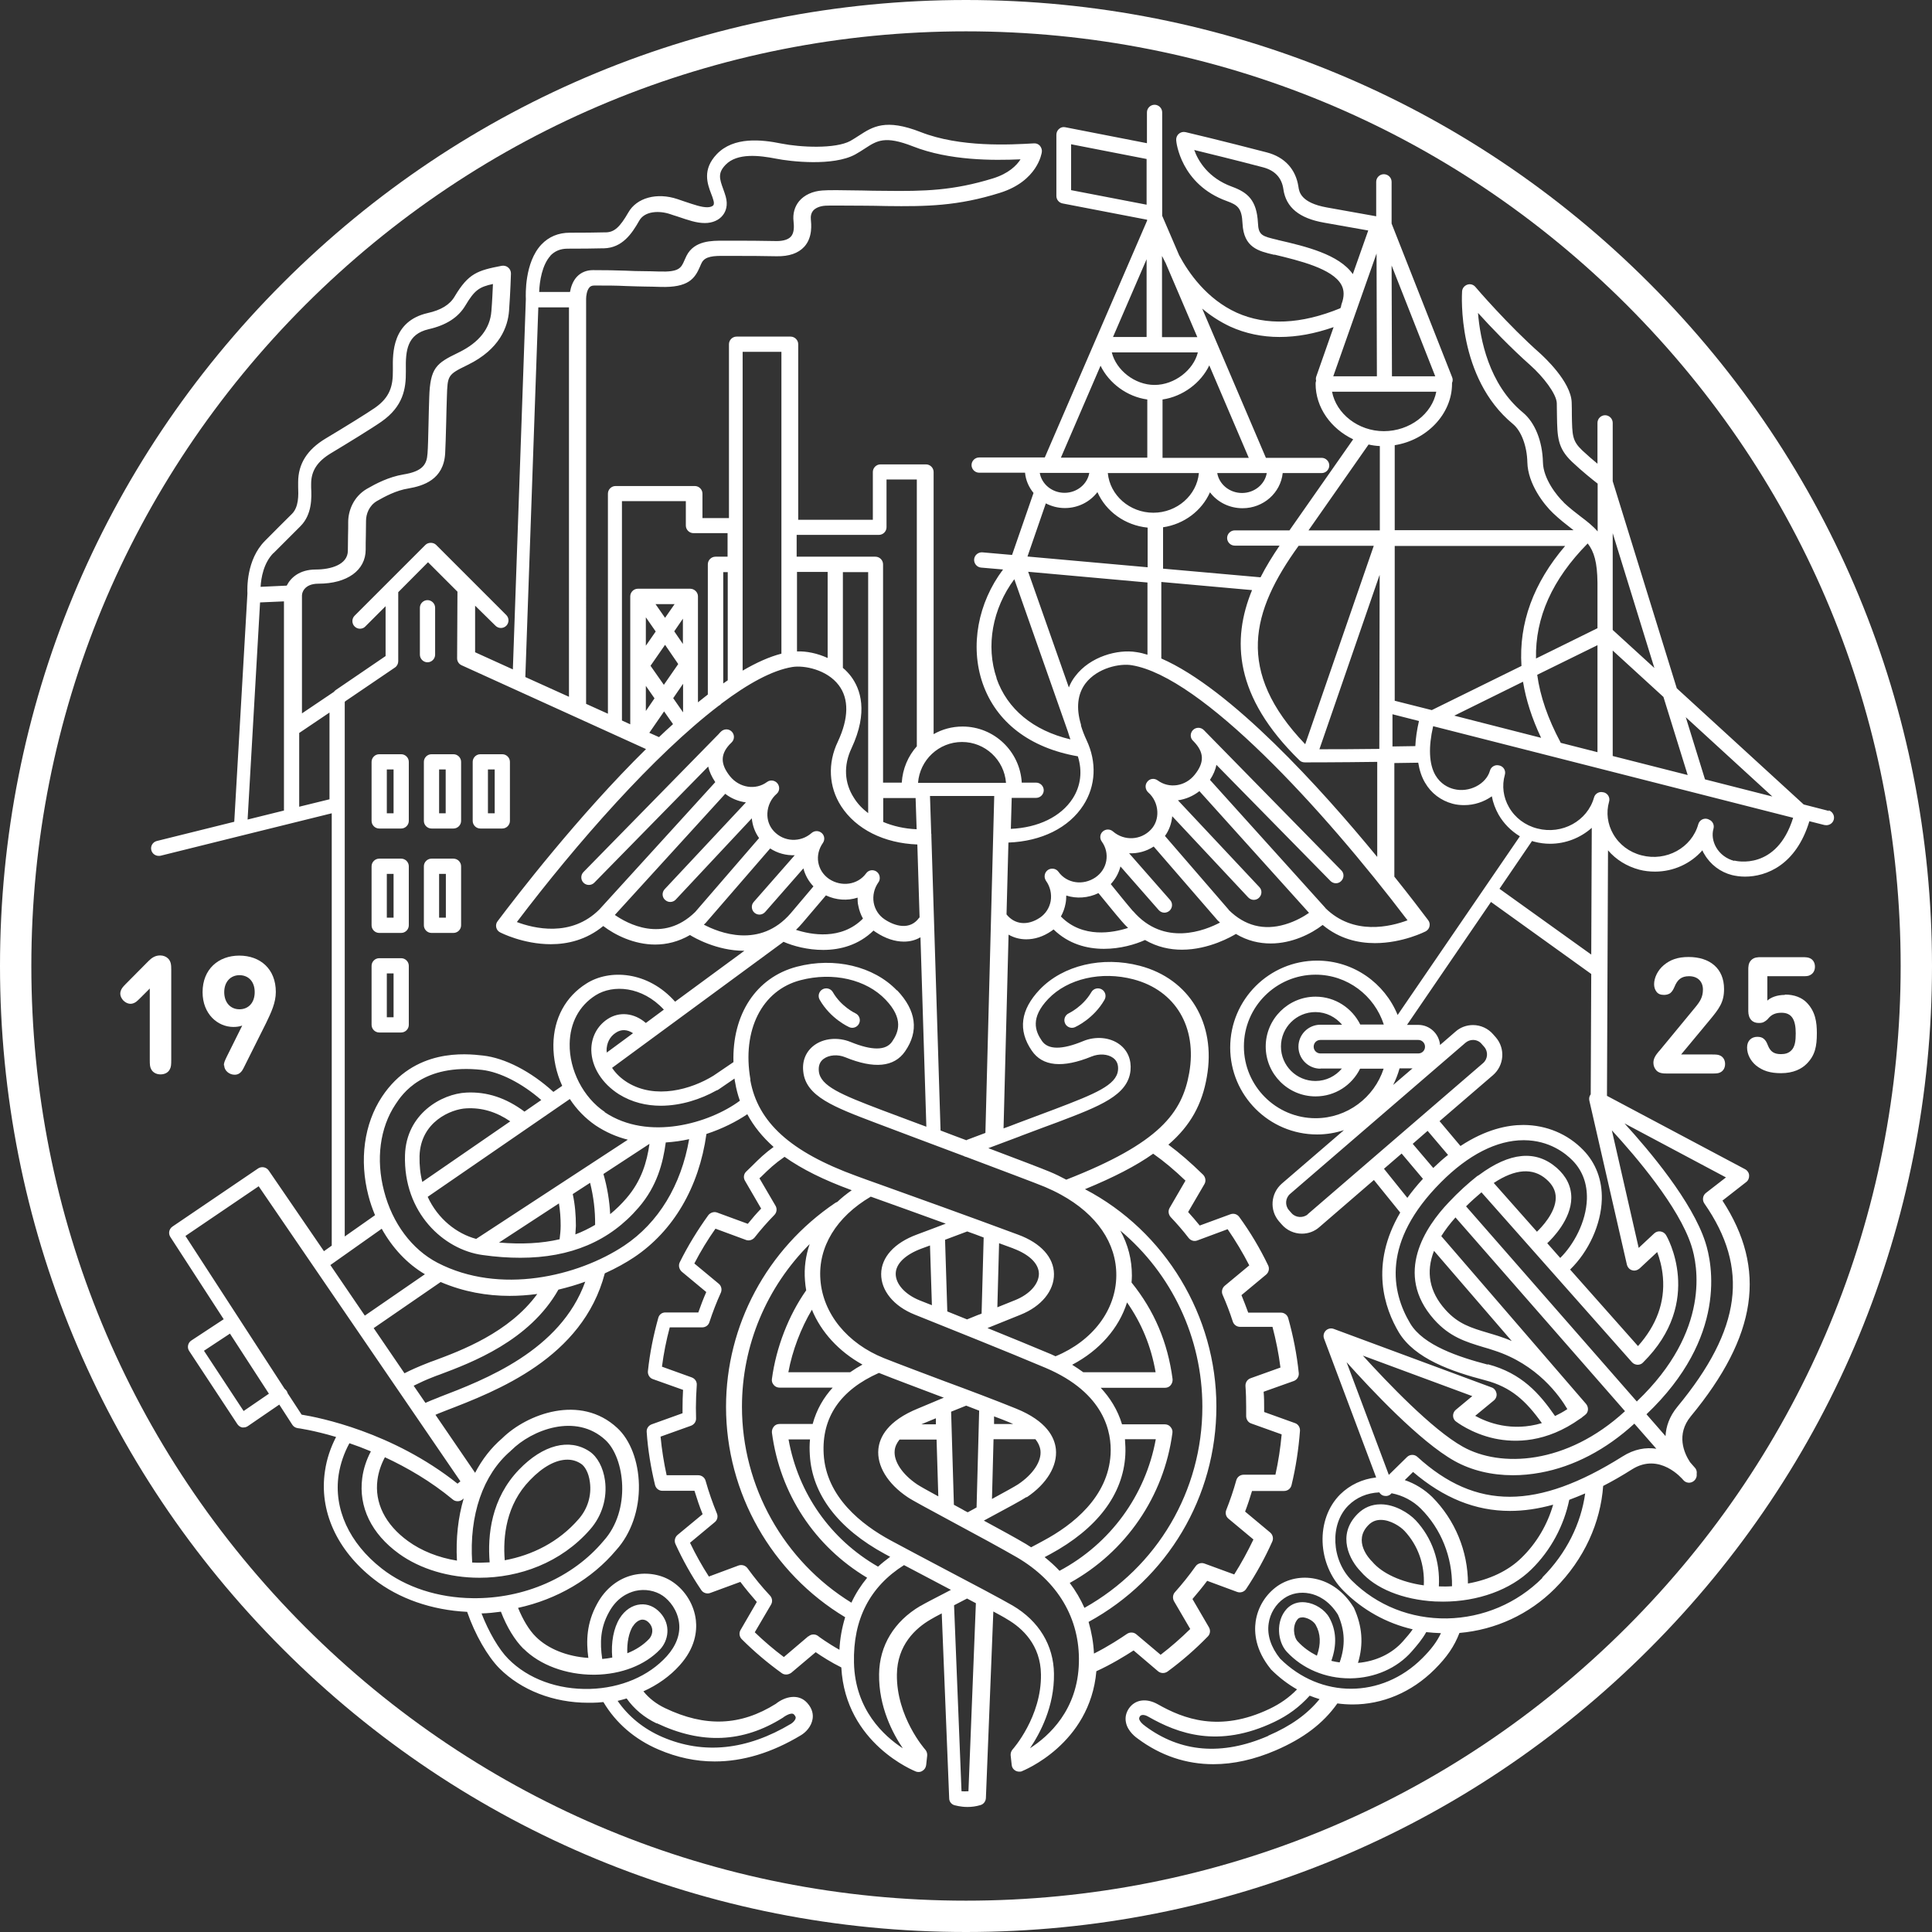 <?xml version="1.0" encoding="UTF-8"?><svg id="Layer_2" xmlns="http://www.w3.org/2000/svg" viewBox="0 0 111.58 111.58"><rect x="0" y="0" width="111.58" height="111.58" fill="#333333" stroke="none"/><defs><style>.cls-1{fill:#fff;}</style></defs><g id="Layer_1-2"><path class="cls-1" d="M93.96,93.96c-10.2,10.2-23.75,15.81-38.17,15.81s-27.97-5.61-38.17-15.81C7.43,83.76,1.81,70.21,1.81,55.79S7.43,27.82,17.62,17.62C27.82,7.43,41.37,1.81,55.79,1.81s27.97,5.61,38.17,15.81c10.19,10.2,15.81,23.75,15.81,38.17s-5.61,27.97-15.81,38.17m1.28-77.62C84.7,5.8,70.69,0,55.79,0S26.88,5.8,16.34,16.34C5.8,26.88,0,40.89,0,55.79s5.8,28.91,16.34,39.45c10.54,10.54,24.55,16.34,39.45,16.34s28.91-5.8,39.45-16.34c10.54-10.54,16.34-24.55,16.34-39.45s-5.8-28.91-16.34-39.45"/><path class="cls-1" d="M22.34,44.44h.39v2.53h-.39v-2.53Zm-.44,3.41h1.27c.24,0,.44-.2,.44-.44v-3.41c0-.24-.2-.44-.44-.44h-1.27c-.24,0-.44,.2-.44,.44v3.41c0,.24,.2,.44,.44,.44"/><path class="cls-1" d="M25.36,44.44h.38v2.53h-.38v-2.53Zm-.88-.44v3.41c0,.24,.2,.44,.44,.44h1.27c.24,0,.44-.2,.44-.44v-3.41c0-.24-.2-.44-.44-.44h-1.27c-.24,0-.44,.2-.44,.44"/><path class="cls-1" d="M22.34,50.47h.39v2.53h-.39v-2.53Zm-.44,3.41h1.27c.24,0,.44-.2,.44-.44v-3.41c0-.24-.2-.44-.44-.44h-1.27c-.24,0-.44,.2-.44,.44v3.41c0,.24,.2,.44,.44,.44"/><path class="cls-1" d="M22.34,56.22h.39v2.53h-.39v-2.53Zm-.44,3.41h1.27c.24,0,.44-.2,.44-.44v-3.41c0-.24-.2-.44-.44-.44h-1.27c-.24,0-.44,.2-.44,.44v3.41c0,.24,.2,.44,.44,.44"/><path class="cls-1" d="M25.75,53h-.39v-2.53h.39v2.53Zm.44-3.41h-1.27c-.24,0-.44,.2-.44,.44v3.41c0,.24,.2,.44,.44,.44h1.27c.24,0,.44-.2,.44-.44v-3.41c0-.24-.2-.44-.44-.44"/><path class="cls-1" d="M28.18,44.44h.39v2.53h-.39v-2.53Zm-.44,3.41h1.27c.24,0,.44-.2,.44-.44v-3.41c0-.24-.2-.44-.44-.44h-1.27c-.24,0-.44,.2-.44,.44v3.41c0,.24,.2,.44,.44,.44"/><path class="cls-1" d="M24.69,38.25c.24,0,.44-.2,.44-.44v-2.71c0-.24-.2-.44-.44-.44s-.44,.2-.44,.44v2.71c0,.24,.2,.44,.44,.44"/><path class="cls-1" d="M100.16,49.72c-.44-.11-.83-.4-1.05-.79-.19-.34-.25-.72-.15-1.07,.06-.22-.05-.44-.25-.52-.03-.02-.06-.03-.09-.04-.23-.07-.48,.07-.54,.31-.38,1.35-1.84,2.16-3.27,1.79-.71-.18-1.29-.62-1.64-1.23-.33-.57-.42-1.24-.24-1.87,.07-.23-.07-.48-.31-.54h-.02c-.23-.07-.48,.07-.54,.3-.38,1.35-1.84,2.16-3.27,1.79-.71-.18-1.29-.62-1.64-1.23-.33-.57-.42-1.24-.24-1.87,.07-.24-.07-.48-.31-.54h-.01c-.23-.07-.48,.07-.54,.3-.22,.78-1.21,1.29-2.09,1.06-.32-.08-.76-.29-1.06-.8-.37-.64-.41-1.62-.13-2.83l20.79,5.29c-.95,3.06-3.3,2.5-3.4,2.47m-1.64,19.2c-.18,.14-.22,.41-.09,.6,2.61,3.75,2.15,7.26-1.55,11.74-.47,.57-.66,1.15-.69,1.7l-1.1-1.26c4.69-4.46,3.8-8.71,3.4-9.94-.76-2.35-3.22-5.27-4.67-6.86l5.86,3.12-1.16,.9Zm-4.82,15.22c-4.92,3.09-8.46,3.1-11.84,.02-.17-.16-.44-.15-.6,.01l-1.05,1.03-2.44-6.51c1.38,1.54,4.23,4.59,6.24,5.71,.97,.54,2.13,.82,3.37,.82,.52,0,1.05-.05,1.59-.15,1.92-.35,3.79-1.33,5.42-2.83l1.27,1.45c-.6-.09-1.27,.01-1.96,.45m-11.47,7.44c-1.3-.18-2.41-.69-2.98-1.37,0-.01-.02-.02-.03-.03-.12-.12-1.11-1.16-.18-2.09,.19-.19,.42-.29,.7-.29h.02c.54,0,1.12,.38,1.36,.64,.78,.84,1.17,1.94,1.11,3.14m6.85-.43c-1.47,1.47-3.43,2.3-5.51,2.34-2.09,.03-4.04-.74-5.5-2.19-1.18-1.18-1.28-3.25-.2-4.33,.47-.47,1.09-.73,1.79-.76,.06,.1,.16,.18,.28,.2,.15,.03,.3-.01,.4-.12l.03-.03c.63,.12,1.23,.43,1.69,.89,1.17,1.17,1.82,2.79,1.8,4.48-.25,.02-.5,.02-.76,.01,.08-1.45-.39-2.8-1.34-3.82-.41-.43-1.2-.91-1.99-.92h-.04c-.51,0-.96,.19-1.32,.55-1.24,1.24-.44,2.7,.17,3.32,.84,.99,2.44,1.64,4.29,1.74,.16,0,.32,.01,.47,.01,2.01,0,3.9-.68,5.1-1.86,1.14-1.11,1.89-2.56,2.19-4.02,.3-.11,.61-.24,.92-.37-.24,1.73-1.07,3.45-2.48,4.86m-13.02,4.51c-.41-.21-.79-.48-1.1-.82-.24-.25-.33-.93,0-1.29,.02-.03,.09-.1,.26-.1,.02,0,.05,0,.07,0,.31,.04,.61,.25,.71,.44,.28,.5,.31,1.08,.07,1.76m6.08,.16c-2.34,2.34-5.87,2.35-8.21,.02-.53-.66-.76-1.36-.66-2.03,.08-.58,.41-1.12,.89-1.45,.41-.29,.95-.39,1.48-.28,.45,.09,1.1,.38,1.63,1.22,.41,.92,.44,1.79,.1,2.76-.16-.02-.32-.05-.48-.09,.33-.93,.29-1.76-.12-2.5-.26-.46-.82-.82-1.38-.88-.43-.05-.81,.09-1.08,.38-.65,.71-.53,1.9,.01,2.48,.91,.98,2.23,1.53,3.62,1.53,.02,0,.05,0,.07,0,1.38-.02,2.67-.58,3.52-1.55,.34-.39,.61-.71,.84-1.12,.28,.03,.56,.05,.85,.06-.24,.51-.57,.94-1.08,1.45m-8.91,4.49c-2.66,1.15-5.05,.95-7.1-.58,0,0-.01-.01-.02-.02-.1-.06-.29-.24-.32-.39,0-.03,0-.07,.04-.14,.12-.18,.42-.03,.5,.02,1.67,.95,4.01,1.85,7.26,.3,.82-.39,1.47-.88,2.05-1.52,.19,.08,.38,.14,.57,.2-.71,.87-1.66,1.55-2.96,2.11m11.53-8.78c0-1.88-.75-3.68-2.06-5-.45-.44-1-.78-1.59-.98l.48-.47c1.76,1.5,3.59,2.25,5.6,2.25,.8,0,1.62-.12,2.49-.36-.32,1.12-.94,2.21-1.83,3.07-.76,.75-1.85,1.26-3.08,1.48m-.71-9.36s.89,.7,2.24,.99c1.19,.25,2.98,.25,4.93-1.14h0c.06-.03,.11-.07,.16-.12,.04-.03,.09-.06,.13-.1,.1-.07,.16-.18,.17-.3,.01-.12-.03-.24-.1-.33l-8.37-9.7c.22-.35,.49-.71,.82-1.08l9.79,11.19c-3.38,3.11-7.2,3.27-9.37,2.05-1.77-.99-4.35-3.7-5.77-5.26l6.32,2.34-.95,.79c-.1,.08-.16,.21-.16,.34,0,.13,.06,.26,.17,.34m-1.27-9.86l4.49,5.21c-.24-.11-.5-.2-.77-.29-.21-.07-.4-.12-.59-.18-1.01-.3-1.74-.52-2.48-1.35-.92-1.03-1.13-2.17-.65-3.39m3.1,6.57c-1.68-.44-3.71-1.11-4.47-2.37-1.09-1.82-1.67-4.71,1.77-8.16,1.58-1.59,3.23-2.43,4.77-2.43h.03c1.46,.01,2.39,.75,2.81,1.18,.57,.59,.84,1.33,.82,2.21-.04,1.35-.78,2.66-1.54,3.41l-.75-.85c.31-.29,1.38-1.38,1.39-2.62,0-.66-.28-1.24-.85-1.74-1.2-1.04-2.7-.9-4.48,.42-.03,.02-.05,.03-.08,.05h-.01c-.53,.42-1.09,.92-1.67,1.54-1.32,1.39-3.18,4.11-.84,6.75,.9,1.01,1.82,1.29,2.88,1.61,.18,.05,.38,.11,.58,.18,2.51,.8,3.8,2.64,4.24,3.39-.24,.16-.48,.29-.71,.4-.9-1.3-1.92-2.47-3.88-2.99m-6-11.29l1.02-.88,1.23,1.46c-.34,.37-.64,.74-.9,1.1l-1.35-1.68Zm-4.4,2.63c-.27,.23-.71,.2-.94-.07l-.15-.17c-.24-.28-.21-.7,.07-.94l10.13-8.73c.12-.1,.27-.16,.43-.16,.19,0,.38,.08,.5,.23l.15,.17c.24,.28,.21,.7-.07,.94l-10.13,8.73Zm5.3-8.43h.75l-1.12,.96c.15-.3,.28-.63,.37-.96m-8.99-1.27c0-2.28,1.86-4.14,4.14-4.14,1.84,0,3.4,1.21,3.94,2.88h-1.36c-.47-.95-1.45-1.61-2.58-1.61-1.58,0-2.88,1.29-2.88,2.88s1.29,2.88,2.88,2.88c1.13,0,2.1-.65,2.57-1.6h1.36c-.54,1.66-2.1,2.86-3.93,2.86-2.28,0-4.14-1.86-4.14-4.14m4.42,1.27h1.24c-.37,.44-.91,.72-1.53,.72-1.1,0-1.99-.89-1.99-1.99s.89-1.99,1.99-1.99c.62,0,1.17,.29,1.54,.73h-1.25c-.7,0-1.27,.57-1.27,1.27s.57,1.27,1.27,1.27m0-.88c-.21,0-.39-.17-.39-.39s.17-.39,.39-.39h5.65c.21,0,.39,.17,.39,.39s-.17,.39-.39,.39h-5.65Zm8.1,5.36l-1.22-1.45,3.09-2.66c.64-.56,.72-1.53,.16-2.18l-.15-.17c-.29-.34-.72-.54-1.17-.54-.37,0-.73,.13-1.01,.38l-.89,.77c-.06-.65-.6-1.16-1.26-1.16h-.65l4.85-7.1,5.79,4.16-.03,6.95c-.08,.1-.11,.24-.08,.36l2.17,9.48c.04,.15,.15,.28,.3,.32,.15,.05,.31,0,.43-.1l1.02-.95c.13,.35,.28,.85,.33,1.46,.12,1.44-.37,2.77-1.44,3.97l-3.92-4.42c1.08-1.05,1.79-2.61,1.83-4.05,.03-1.11-.34-2.1-1.07-2.85-.9-.93-2.12-1.44-3.44-1.45h-.03c-.9,0-2.16,.25-3.63,1.22m-1.56,1.27l-1.19-1.4,.86-.75,1.18,1.39c-.28,.22-.56,.47-.85,.75m5.98,3.68l-2.49-2.81c1.24-.82,2.26-.89,3.03-.22,.37,.32,.55,.67,.55,1.07,0,.87-.84,1.73-1.09,1.97m5.78,9.81l-9.87-11.28c.31-.31,.61-.57,.89-.81l8.69,9.81c.08,.09,.19,.14,.32,.15,.12,0,.24-.04,.32-.13,3.57-3.53,1.36-7.32,1.33-7.36-.07-.11-.18-.19-.32-.21-.13-.02-.26,.02-.36,.11l-.9,.84-1.55-6.79c1.39,1.51,3.87,4.42,4.59,6.65,.36,1.1,1.15,4.91-3.14,9m-5.93-32.32c.3,.08,.61,.12,.91,.12,.9,0,1.76-.34,2.41-.92l-.03,7.32-5.3-3.8,1.88-2.76s.08,.03,.13,.04m-8.19-7.36l1.53,.39c-.12,.52-.19,1.01-.21,1.45-.44,0-.88,.02-1.32,.02v-1.87Zm-.89,8.23c-3.26-3.97-8.45-9.7-12.46-11.45v-4.42l5.24,.47c-1.18,2.87-1.04,6.14,2.74,9.83,.08,.08,.19,.12,.31,.12,.03,0,1.95,0,4.18-.03v5.47Zm-2.98,2.96l-6.67-7.4c.19-.29,.32-.58,.37-.87l6.59,6.71c.17,.17,.45,.18,.62,0,.17-.17,.18-.45,0-.62l-7.9-8.06s-.02-.03-.04-.04c-.17-.17-.45-.17-.62,0-.17,.17-.18,.45,0,.62l.04,.04c.61,.63,.63,1.21,.06,1.92-.54,.68-1.48,.82-2.14,.33-.19-.14-.46-.11-.6,.08-.15,.18-.12,.45,.05,.61,.32,.28,.51,.68,.53,1.11,.02,.39-.11,.77-.37,1.04-.58,.62-1.54,.67-2.19,.11-.17-.15-.42-.15-.59,0s-.19,.4-.06,.58c.24,.33,.33,.73,.26,1.12-.07,.39-.29,.72-.62,.95-.72,.49-1.66,.35-2.14-.32-.14-.2-.42-.24-.62-.1-.12,.09-.18,.22-.18,.36,0,.09,.03,.18,.08,.26,.24,.33,.34,.76,.27,1.17-.07,.39-.29,.73-.61,.95-.72,.49-1.47,.41-1.94-.18l.11-4.15c1.9-.07,3.49-.85,4.33-2.16,.72-1.12,.78-2.49,.18-3.76-.13-.28-.23-.54-.31-.8,0-.02,0-.03-.01-.05v-.04c-.29-.96-.2-1.77,.26-2.38,.69-.91,2.01-1.17,2.68-1.05,4.01,.66,11,8.25,15.92,14.73-.96,.36-3.12,.91-4.76-.72m-5.56,.12l-3.69-4.27c.24-.33,.38-.72,.42-1.14l4.39,4.69c.09,.09,.2,.14,.32,.14,.11,0,.22-.04,.3-.12,.18-.17,.19-.45,.02-.62l-4.7-5.01c.44-.06,.87-.24,1.24-.53l6.33,7.03c-.27,.19-.77,.49-1.39,.67-1.22,.36-2.32,.08-3.25-.84m-5.52,.08c-.33-.38-.95-1.15-1.29-1.57,.27-.29,.46-.63,.56-1.02l2.21,2.52c.09,.1,.21,.15,.33,.15,.1,0,.21-.04,.29-.11,.18-.16,.2-.44,.04-.62l-2.37-2.7c.5,.02,.99-.11,1.42-.39l3.68,4.25,.02,.02s.09,.08,.13,.12c-.85,.45-3.23,1.42-5.02-.66m-4.17,.31c.13-.23,.22-.48,.27-.75,.03-.15,.04-.31,.04-.46,.59,.19,1.26,.15,1.86-.14,.34,.41,.99,1.22,1.34,1.62,.12,.14,.24,.27,.37,.39-.86,.28-2.62,.62-3.87-.65m-5.45,12.92c-.51-.19-1.02-.38-1.51-.57l-.53-16.99s0-.05,0-.08c0-.03,0-.06-.01-.09l-.07-2.16h3.71l-.51,19.46c-.36,.14-.73,.27-1.09,.41m3.09-.22c1.04-.39,1.86-.7,2.17-.81,2.45-.93,4.06-1.55,4.21-2.98,.06-.62-.16-1.16-.63-1.51-.56-.42-1.39-.49-2.11-.19-1.23,.51-2.03,.5-2.38-.02-.38-.55-.68-1.32,.37-2.42,1.12-1.17,3.06-1.62,4.92-1.13,2.43,.64,3.69,2.76,3.22,5.41-.41,2.3-1.7,4.05-7.1,6.16-.3-.16-.62-.32-.96-.46-.43-.18-1.87-.73-3.54-1.36,.65-.24,1.28-.48,1.84-.69m9.56,2.54l-.93,1.6c-.1,.17-.07,.38,.06,.53,.36,.38,.71,.78,1.04,1.21,.12,.15,.32,.21,.5,.14l1.75-.65c.46,.67,.88,1.37,1.25,2.09l-1.42,1.18c-.15,.13-.2,.34-.12,.52,.22,.5,.42,1.02,.59,1.55,.06,.18,.23,.3,.42,.3h1.87c.2,.76,.36,1.55,.46,2.35l-1.73,.62c-.19,.07-.3,.25-.29,.45,.03,.4,.04,.8,.04,1.21,0,.17,0,.35,0,.52,0,.19,.11,.37,.29,.43l1.76,.63c-.07,.78-.19,1.56-.36,2.33h-1.83c-.2,0-.37,.12-.43,.32-.16,.58-.36,1.16-.58,1.72-.07,.18-.02,.38,.13,.5l1.44,1.2c-.33,.69-.7,1.37-1.11,2.02l-1.72-.63c-.19-.07-.4,0-.51,.16-.37,.52-.77,1.02-1.19,1.49-.13,.14-.15,.35-.06,.52l.94,1.61c-.54,.53-1.11,1.03-1.71,1.49l-1.4-1.18c-.15-.13-.37-.14-.54-.03-.32,.22-1.07,.72-1.91,1.14-.03-.63-.14-1.24-.31-1.83,4.56-2.49,7.38-7.23,7.38-12.44s-2.94-10.12-7.59-12.55c1.65-.68,2.94-1.34,3.94-2.05,.64,.45,1.21,.93,1.88,1.57m-8.99,32.76c.56-.83,1.41-2.39,1.38-4.3-.02-1.64-.87-3.04-2.38-3.93-.62-.36-2.35-1.28-4.03-2.16-1.1-.58-2.23-1.18-3.01-1.6-1.69-.91-3.74-2.52-3.88-4.99-.12-2.12,.96-3.7,3.19-4.69,1,.4,2.17,.83,3.4,1.3,.12,.04,.23,.09,.35,.13-.21,.09-.42,.17-.62,.26-.29,.12-.57,.24-.86,.36-1.78,.72-2.23,1.67-2.3,2.34-.1,.97,.53,2.01,1.68,2.78,.26,.18,1.18,.67,2.64,1.46,1.33,.71,2.83,1.53,3.68,2.02,2.37,1.39,3.64,3.54,3.58,6.07-.06,2.75-1.74,4.26-2.83,4.96m-3.56,2.48c-.14,.01-.28,.01-.39,0l-.43-10.74c.23-.12,.48-.25,.75-.39,.17,.09,.34,.18,.51,.27l-.43,10.87Zm-2.77-10.7c-1.51,.89-2.36,2.29-2.38,3.93-.03,1.9,.8,3.45,1.37,4.29-1.09-.71-2.76-2.23-2.82-4.94-.06-2.5,.91-4.39,2.89-5.64,.58,.31,1.21,.64,1.84,.97,.29,.15,.58,.31,.87,.46-.17,.09-.33,.17-.48,.25-.56,.29-1.01,.52-1.28,.68m-6.49,1.76l-1.4,1.19c-.59-.44-1.15-.92-1.68-1.43l.94-1.6c.1-.17,.07-.38-.06-.52-.47-.5-.9-1.03-1.3-1.58-.12-.16-.32-.22-.51-.16l-1.72,.64c-.4-.62-.77-1.28-1.09-1.95l1.43-1.19c.15-.12,.2-.33,.12-.51-.25-.61-.47-1.24-.65-1.88-.05-.19-.23-.32-.42-.32h-1.83c-.16-.73-.28-1.48-.35-2.23l1.76-.63c.18-.07,.3-.24,.29-.43,0-.2-.01-.41-.01-.61,0-.42,.02-.86,.05-1.3,.02-.2-.1-.38-.29-.45l-1.72-.62c.1-.77,.25-1.53,.45-2.27h1.87c.19,0,.36-.11,.42-.3,.19-.58,.41-1.15,.66-1.7,.08-.18,.03-.4-.12-.52l-1.41-1.17c.36-.7,.77-1.37,1.22-2.01l1.76,.65c.18,.07,.38,0,.5-.14,.35-.45,.74-.89,1.14-1.3,.14-.14,.17-.36,.07-.53l-.93-1.59s.07-.06,.1-.09c.48-.47,.76-.74,1.35-1.15,1,.71,2.27,1.34,3.83,1.91,.01,0,.03,.01,.05,.02-.3,.21-.59,.44-.84,.68-.04,.01-.08,.03-.11,.05-3.95,2.67-6.31,7.07-6.31,11.78,0,4.97,2.63,9.6,6.88,12.15-.18,.59-.3,1.22-.33,1.88-.65-.36-1.24-.79-1.24-.8-.16-.12-.39-.11-.54,.02m13.95-4.74c2.71-1.47,4.21-3.44,4.34-5.72,.02-.32,0-.63-.02-.92h1.78c-.59,3.24-2.63,6.04-5.56,7.6-.26-.28-.55-.54-.86-.79,.11-.06,.22-.12,.32-.17m4.44-14.54c.84,1.2,1.39,2.53,1.65,4.03h-4.18c-.22-.16-.43-.3-.64-.43,1.58-.83,2.7-2.11,3.17-3.6m-11.38-3.29l.11,3.45c-.26-.1-.5-.2-.71-.28-.84-.34-1.38-.94-1.38-1.53,0-.58,.55-1.11,1.49-1.46,.17-.06,.33-.12,.49-.18m2.99,3.93c-.07,.03-.14,.06-.21,.08l-.64,.26c-.4-.16-.78-.31-1.14-.46l-.13-4.14c.42-.16,.83-.31,1.28-.48,.32,.11,.63,.23,.95,.35l-.12,4.38Zm1.81-3.76c.94,.35,1.48,.88,1.49,1.46,0,.59-.53,1.19-1.38,1.53-.31,.12-.65,.26-1.02,.41l.1-3.7c.27,.1,.55,.2,.82,.3m-9.43,7.15h-3.56c.23-1.25,.72-2.53,1.36-3.61,.53,1.29,1.55,2.41,2.92,3.17-.24,.13-.48,.28-.71,.44m-2.17,2.99h-1.91c-.13,0-.25,.05-.33,.15-.08,.1-.12,.22-.11,.35,.47,3.54,2.47,6.57,5.5,8.38-.36,.44-.67,.92-.91,1.44-3.91-2.41-6.32-6.71-6.32-11.32,0-3.55,1.43-6.91,3.91-9.39-.23,.67-.33,1.38-.27,2.11,.01,.19,.04,.37,.07,.56-1.02,1.45-1.74,3.31-1.98,5.12-.02,.13,.02,.25,.11,.35,.08,.1,.21,.15,.33,.15h3.07c-.52,.57-.93,1.26-1.16,2.11m3.78,8.23c-2.75-1.58-4.61-4.23-5.17-7.35h1.24c-.03,.29-.03,.59-.01,.9,.13,2.27,1.63,4.25,4.34,5.72,.09,.05,.19,.1,.3,.16-.24,.18-.47,.36-.69,.56m8.58-4c1.15-.77,1.78-1.81,1.68-2.78-.07-.67-.52-1.62-2.3-2.34-1.21-.49-2.69-1.05-4.13-1.58-1.27-.48-2.48-.93-3.49-1.33-2.13-.85-3.54-2.58-3.68-4.54-.14-1.88,.92-3.62,2.91-4.79,.12,.04,.25,.09,.39,.14,1.01,.36,2.4,.86,3.94,1.42-.21,.08-.42,.16-.63,.24-.33,.12-.67,.25-1.04,.39-1.3,.48-2.05,1.31-2.06,2.27-.01,.97,.73,1.87,1.93,2.35,1.74,.7,5.35,2.14,7.57,3.08,3.43,1.46,3.82,3.75,3.75,4.99-.14,2.47-2.18,4.08-3.88,4.99-.21,.12-.45,.24-.71,.38-.1-.06-.2-.13-.3-.19-.59-.35-1.49-.84-2.43-1.35,1.36-.73,2.21-1.19,2.46-1.36m-1.87-4.22v-.44c.33,.12,.63,.24,.92,.36,.06,.03,.12,.05,.18,.08h-1.11Zm-.02,.88h2.41c.16,.2,.26,.41,.29,.65,.07,.63-.43,1.38-1.3,1.96-.17,.11-.76,.44-1.5,.84l.09-3.45Zm-2.3,3.77l-.16-5.36c.28-.11,.56-.23,.87-.35,.25,.1,.5,.19,.75,.29l-.15,5.59-.18,.1-.33,.18h0c-.12-.06-.24-.12-.35-.19-.15-.08-.31-.17-.46-.25m-3.41-3.12c.02-.24,.13-.45,.28-.64h2.14l.1,3.28c-.61-.33-1.07-.59-1.22-.69-.86-.58-1.36-1.33-1.3-1.95m2.38-1.87v.35h-.84c.07-.03,.14-.06,.21-.09,.21-.09,.42-.17,.63-.26m7.73,9.51c3.24-1.79,5.44-4.99,5.93-8.66,.02-.13-.02-.25-.11-.35-.08-.1-.2-.15-.33-.15h-2.47c-.25-.84-.7-1.54-1.23-2.11h3.71c.13,0,.25-.05,.33-.15,.08-.1,.12-.22,.11-.35-.28-2.13-1.06-3.96-2.37-5.58,.01-.13,.02-.27,.02-.4,0-.92-.22-1.79-.67-2.6,2.96,2.48,4.74,6.18,4.74,10.18,0,4.85-2.6,9.25-6.81,11.61-.23-.51-.51-.99-.85-1.44m-18.44-29.07c-.5-2.85,.66-5.16,2.89-5.74,1.87-.49,3.8-.05,4.92,1.13,1.05,1.1,.75,1.87,.37,2.42-.36,.52-1.16,.52-2.39,.02-.73-.3-1.56-.22-2.11,.19-.47,.35-.7,.89-.63,1.51,.14,1.44,1.76,2.05,4.21,2.98,.31,.12,1.14,.43,2.2,.83,.86,.32,1.86,.7,2.85,1.07,.05,.03,.1,.05,.16,.06,2.06,.78,4.04,1.52,4.54,1.73,.33,.14,.64,.29,.93,.45h0c2.06,1.13,3.21,2.8,3.19,4.68-.02,1.98-1.36,3.76-3.51,4.65-.09-.04-.18-.08-.26-.12-1.04-.44-2.37-.98-3.67-1.51,.74-.3,1.38-.56,1.91-.77,1.2-.48,1.94-1.38,1.93-2.35-.01-.96-.76-1.79-2.06-2.27-2.96-1.1-6.03-2.2-7.87-2.86-.67-.24-1.18-.42-1.47-.53-3.82-1.39-5.71-3.11-6.14-5.55m-8.4,1.85c-1.24-.83-2.06-2.42-2.03-3.94,.02-1.21,.55-2.2,1.5-2.8,1-.63,2.68-.53,3.94,.83l-1.04,.77c-.67-.58-1.53-.68-2.22-.22-.6,.4-.94,1.06-.93,1.8,.02,.97,.62,1.92,1.6,2.54,.76,.47,1.59,.66,2.41,.66,1.17,0,2.32-.38,3.21-.88,.04-.01,.09-.03,.13-.06l.92-.63c.01,.08,.02,.16,.04,.24,.06,.36,.15,.7,.27,1.04-1.75,1.3-5.29,2.35-7.81,.66m1.13,7.71c-2.68,1.78-7.19,2.85-10.78,.99-1.48-.77-2.61-2.28-3.09-4.14-.48-1.83-.24-3.66,.66-5.01,.39-.59,1.57-2.37,5-1.99,1.03,.12,2.31,.77,3.42,1.74l-.97,.67c-1.06-.79-2.16-1.16-3.36-1.1-1.43,.07-3.47,1.23-3.54,3.61-.1,3.33,2.23,5.46,4.47,5.77,.77,.11,1.5,.16,2.19,.16,2.91,0,5.17-.96,6.84-2.91,1.06-1.23,1.4-2.57,1.56-3.75,.46-.03,.91-.09,1.35-.19-.46,2.66-1.77,4.83-3.75,6.15m-10.7,8.76l-.43,.17c-.12,.05-.23,.1-.35,.15l-.68-.99c.36-.18,.73-.35,1.12-.5,.12-.05,.26-.1,.4-.15,1.81-.68,5.17-1.94,6.84-4.9,.54-.13,1.06-.28,1.55-.46-1.43,3.98-5.79,5.66-8.46,6.68m1.09,4.99c-3.77-3-8.02-3.83-9.01-3.99l-.81-1.24c-.01-.05-.03-.1-.07-.15-.03-.04-.06-.07-.1-.1l-5.73-8.83,4.23-2.87,11.65,17.04-.17,.14Zm.35,.85c-.32,1.08-.46,2.3-.39,3.59-1.06-.17-2.05-.56-2.83-1.13-1.31-.95-1.94-2.21-1.76-3.54,.06-.45,.21-.89,.43-1.3,1.27,.59,2.64,1.38,3.92,2.44,.08,.07,.18,.1,.28,.1s.2-.03,.28-.1l.07-.06Zm3.84-1.07c.74-.77,1.49-1.17,2.15-1.17,.29,0,.55,.08,.79,.24,.19,.12,.44,.48,.51,1.07,.1,.76-.13,1.53-.65,2.12-1.15,1.33-2.69,2.09-4.27,2.38-.11-1.38,.08-3.21,1.46-4.63m-1.11-1.7s.02-.01,.03-.02c1.18-1.18,3.73-2.18,5.44-.59,1.11,1.03,1.5,4.05-.12,5.83-1.76,2.1-4.58,3.34-7.55,3.3-2-.02-3.87-.63-5.25-1.71-1.88-1.47-2.79-3.45-2.49-5.43,.1-.63,.31-1.24,.62-1.81,.39,.13,.81,.29,1.24,.47-.26,.49-.43,1.01-.5,1.54-.22,1.67,.53,3.22,2.12,4.37,1.23,.89,2.9,1.39,4.65,1.39,2.3,0,4.71-.86,6.4-2.8,.68-.78,.99-1.81,.85-2.82-.1-.74-.44-1.38-.9-1.68-1.16-.77-2.68-.38-4.06,1.05-1.61,1.67-1.83,3.78-1.7,5.36-.34,.02-.68,.03-1.01,.01-.18-2.74,.62-5.08,2.23-6.45m7.05,10.14c.14-.23,.34-.37,.52-.39,.01,0,.03,0,.04,0,.17,0,.3,.1,.38,.19,.31,.34,.17,.74,0,.92-.33,.35-.76,.63-1.26,.83-.03-.61,.09-1.18,.31-1.55m-6.3,1.29c.94,.94,2.45,1.5,4.04,1.5h.08c1.52-.02,2.89-.55,3.76-1.46,.48-.51,.65-1.42,.01-2.12-.32-.35-.72-.52-1.15-.48-.46,.04-.9,.33-1.19,.8-.35,.56-.51,1.4-.43,2.27-.19,.04-.38,.06-.58,.08-.14-.95-.11-1.8,.39-2.7,.45-.83,1.08-1.12,1.52-1.23,.56-.13,1.15-.02,1.59,.28,.4,.28,.85,.83,.94,1.57,.08,.65-.17,1.32-.71,1.92-1.04,1.15-2.65,1.84-4.44,1.89-1.86,.05-3.57-.58-4.71-1.73-.55-.55-1.14-1.57-1.55-2.63,.38-.01,.75-.05,1.12-.1,.34,.89,.8,1.64,1.3,2.14m7.7,4.3c2.59,1.23,4.97,1.13,7.27-.31,.01,0,.03-.02,.04-.03,0,0,.46-.34,.62-.16,.11,.12,.1,.19,.09,.21-.02,.12-.15,.25-.26,.32-2.56,1.53-5.05,1.79-7.43,.77-1.09-.47-1.97-1.19-2.59-2.09,.18-.04,.35-.09,.52-.14,.44,.62,1.02,1.1,1.73,1.44m-23.85-18.04l-2.29-3.48,1.5-.99,2.25,3.47-1.46,1Zm7.5-4.78l3.88-2.67c1.33,.57,2.68,.8,3.98,.8,.54,0,1.08-.04,1.6-.11-1.62,2.23-4.4,3.27-5.96,3.85-.15,.05-.28,.1-.4,.15-.46,.18-.9,.37-1.31,.58l-1.78-2.61Zm.48-5.74c.62,1.11,1.47,2.02,2.49,2.62l-3.47,2.39-1.99-2.92,2.97-2.1Zm2.18-4.21c.06-1.99,1.84-2.71,2.7-2.75,.9-.05,1.73,.2,2.54,.75l-5.08,3.5c-.12-.46-.17-.96-.16-1.49m3.27,4.78c-1.12-.3-2.21-1.15-2.8-2.43l8.21-5.65c.39,.6,.9,1.12,1.48,1.52,.6,.4,1.23,.67,1.87,.83l-8.76,5.73Zm7.74-1.43c-.04-.78-.17-1.56-.39-2.32l2.66-1.74c-.15,1.05-.46,2.13-1.33,3.14-.29,.34-.61,.65-.94,.92m-2.16-1.16l1-.65c.2,.8,.3,1.61,.29,2.43-.36,.21-.74,.4-1.14,.55,.01-.16,.02-.33,.03-.49,0-.62-.05-1.24-.18-1.83m-.8,.52c.07,.42,.1,.86,.1,1.3,0,.26-.03,.52-.06,.78-1.03,.24-2.19,.3-3.5,.19l3.46-2.26Zm-12.37-28.95s.02-.03,.03-.04l2.87-1.95c.12-.08,.19-.22,.19-.36v-3.99l1.72-1.73,1.7,1.7-.02,3.85c0,.17,.1,.33,.26,.4l10.65,4.84c-3.92,3.86-7.51,8.53-8.57,9.94-.08,.1-.11,.23-.08,.36,.03,.13,.11,.23,.23,.29,.02,.01,1.32,.68,2.92,.68,.97,0,2.06-.25,3.03-1.05,.68,.52,1.78,1.07,3,1.07,.65,0,1.34-.16,2.01-.55,.22,.14,1.54,.91,3.12,.91h.02l-4,2.94c-1.58-1.78-3.8-1.89-5.12-1.05-1.21,.76-1.89,2.02-1.91,3.53-.01,.82,.17,1.64,.51,2.38l-.51,.35c-1.29-1.18-2.8-1.96-4.07-2.1-.98-.11-3.96-.44-5.83,2.38-1.03,1.56-1.32,3.65-.78,5.72,.1,.39,.23,.76,.38,1.12l-1.75,1.23v-30.87Zm-2.63,6.05v-4.26h0l1.75-1.18v5.01l-1.75,.43Zm-2.26-11.8l1.38-.06v12.08l-2.1,.52,.72-12.54Zm.77-2.84c.73-.73,1.04-1.04,1.56-1.56,.68-.68,.65-1.65,.62-2.23,0-.08,0-.16,0-.22,0-.74,.35-1.29,1.15-1.77,.9-.54,2.4-1.46,2.91-1.82,1.26-.88,1.42-1.91,1.41-2.89v-.11c-.02-1.11,.07-2.05,1.32-2.34,1.01-.23,1.71-.68,2.12-1.37,.53-.89,.8-1.07,1.59-1.24-.02,.4-.04,.97-.09,1.56-.07,1.01-.71,1.82-1.88,2.39l-.06,.03c-1.24,.6-1.6,.86-1.65,2.58-.02,.55-.03,1.05-.04,1.48-.02,.81-.03,1.39-.06,1.76-.04,.62-.28,1.02-1.39,1.2-.85,.14-1.61,.54-2.11,.83-.79,.46-1.08,1.29-1.08,1.91,0,.24,0,.53-.01,.82,0,.3-.01,.6-.01,.84,0,.81-.99,1.09-1.85,1.09-.96,0-1.46,.49-1.68,.93l-1.51,.07c.03-.51,.17-1.38,.75-1.96m15.3-14.18h1.76v22.49l-2.52-1.14,.75-21.35Zm.68-2.98c.26-.27,.58-.41,1-.41q1.24,0,2-.02h.1c1.06-.03,1.61-.84,2.04-1.6,.32-.56,1.16-.59,1.8-.37,.13,.04,.25,.09,.37,.12,.68,.23,1.13,.39,1.62,.39,.44,0,.83-.17,1.05-.47,.15-.2,.3-.55,.15-1.07-.04-.14-.09-.28-.14-.42-.22-.6-.32-.93,.13-1.4,.68-.71,1.98-.54,2.91-.36,.84,.17,3.31,.45,4.58-.24,.21-.12,.39-.23,.57-.35,.69-.45,1.15-.75,2.76-.12,2.11,.83,4.63,.82,6.22,.75-.23,.36-.69,.82-1.59,1.1-2.3,.71-3.97,.75-6.25,.72-.48,0-.91-.01-1.3-.02-1.22-.02-1.96-.03-2.31,0-.56,.04-1.04,.26-1.34,.62-.26,.32-.37,.72-.32,1.16,.03,.27,.05,.66-.15,.88-.2,.23-.61,.27-.91,.26-.91-.02-1.67-.02-2.29-.02-.24,0-.45,0-.64,0h-.08c-.62,0-1.66-.02-2.11,.87-.04,.09-.08,.18-.12,.26-.19,.44-.3,.69-1.46,.65-.36-.01-.63-.02-.89-.02-.33,0-.64-.01-1.08-.03-.58-.02-1.1-.03-1.86-.03-.36,0-.68,.13-.91,.37-.25,.26-.36,.61-.41,.89h-1.78c.02-.62,.17-1.57,.66-2.1m4.11,14.18h3.7v1.41c0,.24,.2,.44,.44,.44h1.97v1.36h-.7c-.24,0-.44,.2-.44,.44v7.52c-.19,.15-.38,.3-.57,.45v-6.12c0-.24-.21-.44-.45-.44h-3.02c-.24,0-.44,.2-.44,.44v7.39l-.48-.22v-12.67Zm9.22-8.63v17.44c-.7,.18-1.45,.52-2.24,.98V20.32h2.24Zm5.63,10.58c.24,0,.44-.2,.44-.44v-2.76h1.75v15.41c-.5,.56-.82,1.29-.87,2.1h-1.08v-12.61c0-.24-.2-.44-.44-.44h-4.55v-1.26h4.75Zm2.17,17c-.7-.03-1.35-.18-1.92-.42v-1.38h1.87l.06,1.81Zm-12.15,5.38s.02-.02,.02-.02l3.68-4.25c.43,.28,.93,.41,1.42,.39l-2.37,2.7c-.16,.18-.14,.46,.04,.62,.08,.07,.19,.11,.29,.11,.12,0,.24-.05,.33-.15l2.21-2.52c.1,.39,.3,.75,.58,1.04-.3,.36-.96,1.14-1.31,1.55-1.79,2.08-4.17,1.11-5.02,.66,.04-.04,.09-.08,.13-.12m1.1-7.44c.36,.28,.77,.44,1.2,.5l-4.69,5.01c-.17,.18-.16,.46,.02,.62,.09,.08,.19,.12,.3,.12,.12,0,.24-.05,.32-.14l4.39-4.69c.04,.42,.18,.8,.42,1.14l-3.69,4.27c-1.87,1.83-3.95,.65-4.64,.17l6.37-6.99Zm5.82,5.87c.59,.28,1.25,.32,1.83,.13,0,.15,0,.31,.04,.46,.05,.27,.14,.52,.27,.75-1.26,1.27-3.01,.93-3.87,.65,.13-.12,.25-.25,.37-.39,.37-.43,1.09-1.28,1.37-1.61m.09-13.7c-.59-.27-1.22-.4-1.77-.38v-4.59h1.77v4.97Zm2.34,8.96c-.33-.25-.61-.54-.82-.88-.56-.86-.61-1.88-.14-2.87,.98-2.1,.52-3.42-.04-4.16-.14-.18-.29-.34-.46-.48v-5.53h1.46v13.93Zm-8.11-7.67c-.09,.06-.17,.12-.26,.18v-6.43h.26v6.25Zm-.53,1.47c.07-.03,.12-.07,.17-.13,1.53-1.15,2.93-1.92,4.09-2.11,.68-.11,2,.15,2.68,1.05,.6,.79,.58,1.91-.05,3.26-.6,1.25-.53,2.61,.19,3.73,.86,1.33,2.48,2.14,4.4,2.21l.13,4.21s-.03,.03-.04,.04c-.51,.7-1.37,.49-2,.06-.32-.22-.54-.56-.61-.95-.07-.41,.03-.83,.27-1.17,.06-.08,.08-.17,.08-.26,0-.14-.06-.27-.18-.36-.2-.14-.47-.1-.61,.1-.48,.66-1.42,.8-2.14,.32-.33-.23-.55-.56-.62-.95-.07-.39,.03-.79,.26-1.12,.13-.18,.11-.43-.06-.58-.17-.15-.42-.15-.59,0-.64,.56-1.6,.52-2.18-.11-.26-.28-.39-.65-.37-1.04,.02-.42,.21-.83,.53-1.11,.18-.15,.2-.42,.05-.61-.15-.18-.41-.22-.6-.08-.66,.49-1.6,.34-2.14-.33-.55-.69-.56-1.25-.03-1.83l.13-.13c.17-.17,.17-.45,0-.62-.17-.17-.44-.17-.62,0-.05,.05-.1,.1-.14,.15l-7.8,7.96c-.17,.17-.17,.45,0,.62,.17,.17,.45,.17,.62,0l6.58-6.71c.07,.3,.21,.6,.41,.9l-6.69,7.35c-1.64,1.64-3.81,1.09-4.77,.73,3.45-4.55,7.92-9.64,11.67-12.5m-3.17,.33l.52,.74c-.27,.24-.54,.49-.81,.75l-.56-.25,.85-1.23Zm.06-5.4l-.55-.79h1.1l-.55,.79Zm.53,.78l.5-.73v1.46l-.5-.73Zm.51,3.03v1.65l-.57-.82,.57-.83Zm-1.88-1.04l.84-1.21,.76,1.11-.83,1.2-.77-1.1Zm-.27,1.16l.5,.72-.5,.73v-1.44Zm.57-3.14l-.57,.82v-1.64l.57,.82Zm-2.84,24.22c0-.44,.18-.82,.54-1.05,.31-.21,.66-.19,.99,.03l-1.52,1.12s0-.06,0-.09m16.76-3.5c-1.34-1.4-3.61-1.94-5.78-1.37-2.36,.62-3.74,2.76-3.66,5.51l-1.15,.78c-1.29,.8-3.36,1.39-4.98,.39-.37-.23-.67-.52-.88-.84l9.85-7.24s.03-.03,.05-.04c.57,.25,1.4,.47,2.29,.47,.99,0,2.05-.28,2.91-1.12,.05,.04,.09,.07,.14,.1,.54,.36,1.1,.54,1.61,.54,.35,0,.67-.08,.96-.25l.34,10.94c-.13-.05-.26-.1-.38-.14-1.05-.39-1.88-.7-2.19-.82-2.34-.89-3.56-1.39-3.64-2.25-.03-.31,.06-.55,.28-.71,.31-.23,.82-.27,1.25-.09,1.66,.68,2.82,.57,3.45-.34,.81-1.17,.65-2.36-.46-3.53m6.28-11.98h-5.07c.1-1.32,1.2-2.36,2.54-2.36s2.44,1.04,2.54,2.36m-.54-6.04c-.64-1.86-.24-4.03,1.02-5.72l3.09,8.79c.04,.15,.1,.3,.15,.46-2.15-.51-3.65-1.75-4.27-3.53m5.36-11.86c-.11,.65-.71,1.15-1.43,1.15s-1.32-.5-1.43-1.15h2.86Zm.65-6.19c.49,1.01,1.53,1.79,2.7,1.95v3.36h-4.99l2.29-5.31Zm2.66-1.66h-1.94l1.94-4.49v4.49Zm-4.36-8.49v-2.64l4.36,.85v2.64l-4.36-.84Zm7.38,16.35c-.12,1.28-1.26,2.29-2.63,2.29s-2.51-1.01-2.63-2.29h5.27Zm3.92,0c-.11,.65-.71,1.15-1.43,1.15s-1.32-.5-1.43-1.15h2.86Zm-6.02-4.25c1.17-.17,2.22-.96,2.7-1.97l2.28,5.34h-4.98v-3.37Zm2.04-2.72c-.25,1.02-1.35,1.88-2.5,1.88s-2.22-.86-2.47-1.88h4.97Zm-2.07-5.57c.06,.12,.13,.26,.21,.41l1.83,4.28h-2.04v-4.69Zm-7.77,17.36l1.06-3.07c.33,.17,.7,.27,1.1,.27,.77,0,1.45-.36,1.88-.92,.49,1.11,1.59,1.92,2.9,2.05v2.29l-6.93-.62Zm6.29,5.52c-1.07-.18-2.67,.25-3.53,1.39-.14,.18-.27,.39-.37,.65l-2.35-6.68,6.89,.62v4.17c-.22-.07-.43-.12-.64-.15m5.42-18.8c.88,.4,1.84,.6,2.85,.6s2.03-.19,3.12-.57l-1,2.85c-.03,.08-.03,.17-.01,.25-.02,.05-.03,.11-.03,.17,0,1.38,.89,2.6,2.17,3.21l-3.68,5.26h-3.16c-.24,0-.44,.2-.44,.44s.2,.44,.44,.44h2.59c-.4,.59-.78,1.2-1.1,1.83l-5.63-.5v-2.39c1.22-.18,2.24-.96,2.71-2.02,.42,.56,1.11,.92,1.88,.92,1.21,0,2.2-.89,2.32-2.03h2.25c.24,0,.44-.2,.44-.44s-.2-.44-.44-.44h-3.22l-3.68-8.62c.47,.4,1.02,.76,1.64,1.05m2.77-5l-.06-.02c-.89-.21-1.1-.26-1.13-.98-.07-1.32-.6-1.76-1.5-2.09-1.37-.5-1.95-1.48-2.18-2.12,.85,.21,2.38,.58,3.97,1,.69,.18,1.09,.61,1.18,1.27,.15,1.05,.92,1.68,2.36,1.93,1.15,.2,2,.35,2.54,.45l-.89,2.52c-.8-1.14-2.72-1.6-4.28-1.96m9.05,7.86h-2.51l-.02-6.4,2.52,6.4Zm-3.4-7.12l.02,7.12h-2.52l2.51-7.12Zm.42,10.29c-1.48,0-2.75-1.01-2.99-2.28h6.02c-.24,1.28-1.53,2.28-3.03,2.28m-.24,8.32l-.02,10.03c-1.4,.02-2.69,.02-3.46,.02l3.47-10.05Zm.01-7.46v4.87h-4.12l3.47-4.96c.21,.05,.43,.08,.65,.09m-4.69,5.76h4.34l-3.96,11.46c-4.04-4.22-3.12-7.67-.38-11.46m15.4,0c-1.84,2.15-2.69,4.47-2.53,6.94l-5.18,2.55-2.14-.54v-8.94h9.85Zm-.08-2.5c-.41-.39-1.19-1.37-1.21-2.32-.03-1.23-.46-2.3-1.16-2.88-1.97-1.63-2.47-4.25-2.59-5.75,.73,.81,1.88,2.01,3.03,3.03,.73,.65,1.5,1.64,1.52,2.18,0,.26,.01,.49,.01,.7,.02,1.26,.03,1.89,.87,2.69,.58,.55,1.21,1.05,1.48,1.26h0v2.76c-.28-.32-.61-.58-.97-.85-.31-.24-.64-.49-.99-.82m5.25,9.57l-2.42-2.21v-2.7h0v-2.89l2.41,7.8Zm-2.42-1.02l2.93,2.68,1.4,4.51-4.33-1.1v-6.1Zm-1.44-6.18c.36,.46,.55,1.08,.56,2.26v2.63l-3.55,1.75c-.05-2.37,.94-4.57,2.98-6.64m-2.69,11.22l-5.01-1.28,3.97-1.96c.17,1.05,.52,2.13,1.04,3.23m1.13,.29s0-.02-.01-.03c-.72-1.35-1.17-2.64-1.34-3.89l3.48-1.71v6.18l-2.12-.54Zm12.23,3.11l-3.89-.99-1.11-3.59,5,4.58Zm3.29,.84l-1.48-.38-7.33-6.71-3.7-11.96v-3.37c0-.24-.2-.44-.44-.44s-.44,.2-.44,.44v2.36c-.27-.22-.58-.49-.88-.77-.58-.55-.58-.87-.6-2.06,0-.21,0-.45-.01-.71-.04-1.21-1.63-2.65-1.81-2.82-1.85-1.63-3.73-3.82-3.75-3.85-.12-.14-.3-.19-.47-.13-.17,.06-.29,.21-.3,.39-.01,.2-.3,4.98,2.93,7.65,.49,.4,.82,1.28,.84,2.22,.03,1.24,.95,2.43,1.49,2.94,.38,.36,.74,.64,1.05,.88,.04,.03,.09,.07,.13,.1h-10.33v-4.91c1.85-.29,3.31-1.8,3.31-3.55,0-.02,0-.04,0-.05,.05-.1,.05-.23,0-.34l-3.49-8.86v-2.41c0-.24-.2-.44-.45-.44h0c-.24,0-.44,.2-.44,.44v1.99c-.48-.09-1.43-.26-2.85-.51-1.51-.27-1.6-.91-1.64-1.19-.15-1.01-.79-1.72-1.83-1.99-2.42-.63-4.67-1.17-4.69-1.17-.14-.03-.28,0-.39,.1-.11,.09-.16,.23-.15,.37,0,.1,.26,2.55,2.92,3.51,.63,.23,.87,.4,.91,1.3,.07,1.39,.92,1.59,1.81,1.8h.06c1.4,.34,3.33,.8,3.84,1.74,.17,.31,.17,.68,.01,1.11-.02,.05-.02,.09-.03,.14l-.04,.1c-2.27,.93-4.28,1.02-5.98,.26-1.74-.79-2.79-2.31-3.33-3.32l-.98-2.28V6.49c0-.24-.2-.44-.44-.44s-.44,.2-.44,.44v1.78l-4.71-.92c-.13-.03-.26,0-.36,.09-.1,.08-.16,.21-.16,.34v3.54c0,.21,.15,.39,.36,.43l4.88,.94v.05l-5.91,13.68h-3.79c-.24,0-.44,.2-.44,.44s.2,.44,.44,.44h2.65c.04,.44,.22,.84,.49,1.17l-1.24,3.58-1.71-.15c-.24-.02-.46,.16-.48,.4-.02,.24,.16,.46,.4,.48l1.27,.11c-1.45,1.92-1.92,4.42-1.18,6.57,.78,2.25,2.73,3.74,5.5,4.22,.27,.86,.17,1.71-.3,2.44-.68,1.05-1.99,1.68-3.57,1.75l.05-1.79h1.41c.24,0,.44-.2,.44-.44s-.2-.44-.44-.44h-.83c-.1-1.8-1.59-3.24-3.42-3.24-.61,0-1.18,.16-1.67,.44v-15.14c0-.24-.2-.44-.44-.44h-2.63c-.24,0-.44,.2-.44,.44v2.76h-4.31v-10.14c0-.24-.2-.44-.44-.44h-3.12c-.24,0-.44,.2-.44,.44v10.04h-1.53v-1.41c0-.24-.2-.44-.44-.44h-4.58c-.24,0-.44,.2-.44,.44v12.71l-1.26-.57V17.31s0-.03,0-.05c0-.13,.03-.49,.2-.67,.05-.05,.12-.1,.28-.1,.74,0,1.25,0,1.83,.03,.45,.02,.77,.02,1.1,.03,.26,0,.52,.01,.88,.02,1.62,.05,1.99-.48,2.29-1.18,.03-.07,.06-.15,.1-.22,.19-.37,.69-.4,1.32-.39h.09c.19,0,.41,0,.65,0,.61,0,1.37,0,2.27,.02,.71,.01,1.24-.17,1.59-.55,.5-.55,.4-1.33,.38-1.58-.02-.2,.02-.36,.12-.49,.14-.17,.4-.28,.72-.3,.32-.02,1.08,0,2.24,0,.39,0,.82,.01,1.3,.02,2.3,.03,4.11,0,6.53-.76,2.19-.68,2.42-2.29,2.43-2.36,.02-.13-.03-.26-.11-.36-.09-.1-.21-.15-.35-.14-1.38,.08-4.26,.24-6.53-.65-2.04-.8-2.78-.31-3.57,.2-.16,.1-.32,.21-.5,.31-.87,.47-2.89,.37-3.99,.15-1.13-.23-2.74-.41-3.72,.61-.85,.89-.55,1.71-.32,2.31,.05,.12,.09,.24,.12,.35,.03,.09,.05,.22,0,.29s-.19,.12-.35,.12c-.34,0-.71-.13-1.34-.34-.12-.04-.24-.08-.38-.13-1.19-.4-2.36-.08-2.84,.77-.49,.85-.81,1.14-1.3,1.15h-.1q-.75,.02-1.98,.02c-.66,0-1.21,.23-1.64,.68-.98,1.04-.91,2.92-.9,3.15l-.75,21.39-2.18-.99v-2.69l1.18,1.16c.17,.17,.45,.17,.62,0s.17-.45,0-.62l-4.05-4.05c-.16-.16-.46-.16-.62,0l-4.09,4.09c-.17,.17-.17,.45,0,.62,.09,.09,.2,.13,.31,.13s.23-.04,.31-.13l1.17-1.17v2.88l-2.89,1.97s-.07,.06-.1,.1l-1.84,1.24v-6.82s.01-.04,.01-.07c0-.02,.08-.6,.94-.6,1.66,0,2.73-.77,2.73-1.97,0-.24,0-.53,.01-.82,0-.3,.01-.6,.01-.84,0-.38,.17-.88,.64-1.15,.44-.25,1.1-.61,1.81-.72,.86-.15,2.03-.51,2.12-2.02,.02-.39,.04-.98,.06-1.8,.01-.43,.02-.93,.04-1.48,.04-1.22,.04-1.27,1.15-1.81l.06-.03c1.84-.9,2.31-2.19,2.38-3.12,.08-1.09,.11-2.14,.11-2.15,0-.13-.05-.26-.16-.35-.1-.09-.24-.12-.37-.1-1.4,.27-1.92,.43-2.72,1.77-.28,.48-.79,.79-1.56,.96-2.05,.47-2.02,2.32-2.01,3.21v.11c.01,.88-.16,1.54-1.03,2.15-.43,.3-1.82,1.16-2.86,1.78-1.06,.64-1.58,1.46-1.58,2.52,0,.07,0,.16,0,.26,.02,.49,.04,1.17-.36,1.57-.52,.51-.83,.83-1.56,1.56-1.08,1.09-1.02,2.77-1.01,3.04l-.76,13.18-4.47,1.11c-.24,.06-.38,.3-.32,.53,.05,.2,.23,.33,.43,.33,.03,0,.07,0,.11-.01l4.75-1.18s.03,0,.04-.01l5.09-1.26v24.97l-.45,.32-3.19-4.66c-.14-.2-.41-.25-.61-.12l-4.95,3.36c-.2,.14-.25,.4-.12,.6l3.08,4.75-1.87,1.23c-.2,.13-.26,.41-.12,.61l2.78,4.22c.07,.1,.17,.17,.28,.19,.03,0,.06,0,.08,0,.09,0,.18-.03,.25-.08l1.81-1.24,.75,1.16c.07,.11,.18,.18,.31,.2,.02,0,.91,.12,2.22,.51-.32,.62-.54,1.27-.64,1.96-.35,2.3,.68,4.58,2.82,6.25,1.44,1.13,3.35,1.79,5.39,1.89,.45,1.3,1.17,2.56,1.86,3.26,1.27,1.27,3.13,1.99,5.13,1.99,.08,0,.15,0,.23,0,.22,0,.44-.02,.65-.04,.71,1.2,1.8,2.15,3.18,2.74,1.07,.46,2.15,.69,3.25,.69,1.63,0,3.29-.5,4.97-1.51,.29-.17,.61-.51,.68-.94,.04-.23,.01-.58-.31-.93-.5-.56-1.29-.37-1.81,.05-2.04,1.28-4.08,1.36-6.4,.25-.5-.24-.92-.56-1.25-.97,.82-.37,1.54-.88,2.1-1.51,.9-1,1-1.97,.93-2.6-.1-.87-.59-1.69-1.31-2.19-.64-.45-1.5-.6-2.3-.42-.87,.2-1.62,.79-2.09,1.66-.62,1.12-.64,2.17-.51,3.13-1.22-.08-2.33-.52-3.03-1.22-.39-.38-.74-.97-1.03-1.67,2.25-.49,4.27-1.67,5.67-3.34,.86-.95,1.34-2.33,1.31-3.77-.03-1.36-.5-2.59-1.25-3.28-2.13-1.98-5.22-.81-6.65,.6-.63,.54-1.16,1.22-1.56,1.99l-2.29-3.35c.05-.02,.11-.05,.16-.07l.43-.17c2.96-1.14,7.91-3.04,9.19-7.93,.66-.3,1.23-.62,1.68-.92,2.28-1.52,3.76-4.05,4.19-7.13,.92-.3,1.74-.72,2.36-1.14,.37,.69,.87,1.31,1.52,1.89-.51,.37-.81,.66-1.24,1.09-.1,.1-.22,.21-.34,.33-.15,.14-.18,.36-.07,.54l.93,1.6c-.27,.28-.53,.58-.77,.88l-1.77-.65c-.18-.07-.39,0-.51,.15-.62,.86-1.18,1.77-1.65,2.72-.09,.18-.04,.4,.11,.54l1.42,1.18c-.17,.39-.32,.78-.46,1.18h-1.89c-.2-.01-.37,.12-.42,.31-.28,1-.49,2.03-.6,3.08-.02,.2,.1,.4,.29,.46l1.74,.62c-.02,.35-.03,.69-.03,1.03,0,.11,0,.22,0,.32l-1.78,.64c-.19,.07-.31,.25-.29,.45,.07,1.03,.24,2.05,.48,3.05,.05,.2,.22,.34,.43,.34h1.85c.14,.45,.29,.91,.47,1.35l-1.45,1.2c-.15,.13-.2,.34-.12,.52,.42,.92,.92,1.82,1.49,2.66,.11,.17,.33,.24,.52,.17l1.74-.64c.3,.4,.62,.78,.95,1.16l-.94,1.62c-.1,.17-.07,.39,.07,.53,.71,.71,1.49,1.37,2.31,1.96,.08,.06,.17,.08,.26,.08,.1,0,.2-.04,.29-.1l1.41-1.19c.33,.23,.91,.6,1.48,.88,.24,4.42,4.26,5.99,4.3,6.01,.05,.02,.1,.03,.16,.03,.08,0,.16-.02,.23-.07,.12-.07,.19-.19,.21-.33l.06-.55c.01-.12-.03-.25-.11-.34-.02-.02-1.67-1.89-1.64-4.34,.02-1.7,1.07-2.67,1.95-3.18,.15-.09,.37-.21,.64-.35l.43,10.68c0,.19,.13,.35,.31,.4,.02,0,.33,.1,.75,.1,.23,0,.49-.03,.75-.11,.18-.05,.3-.22,.31-.4l.43-10.78c.35,.19,.63,.34,.8,.45,.88,.51,1.93,1.49,1.95,3.18,.04,2.45-1.62,4.32-1.64,4.34-.08,.09-.12,.22-.11,.34l.06,.55c.01,.14,.09,.26,.21,.33,.07,.04,.15,.06,.23,.06,.05,0,.11,0,.16-.03,.04-.02,3.92-1.54,4.29-5.77,.86-.39,1.67-.89,2.15-1.2l1.41,1.2c.15,.13,.38,.14,.55,.02,.83-.61,1.61-1.29,2.33-2.03,.14-.14,.16-.36,.06-.53l-.95-1.63c.29-.34,.58-.69,.85-1.05l1.73,.64c.19,.07,.41,0,.52-.17,.58-.87,1.09-1.8,1.51-2.74,.08-.18,.03-.39-.12-.52l-1.45-1.21c.15-.39,.28-.79,.4-1.19h1.85c.2,0,.38-.13,.43-.33,.25-1.03,.41-2.09,.49-3.15,.01-.2-.11-.38-.29-.44l-1.78-.64c0-.08,0-.15,0-.23,0-.31,0-.62-.03-.94l1.74-.62c.19-.07,.31-.26,.29-.46-.11-1.07-.32-2.14-.61-3.17-.05-.19-.23-.32-.42-.32h-1.89c-.12-.33-.25-.67-.39-1.01l1.43-1.19c.15-.13,.2-.35,.11-.53-.47-.98-1.03-1.92-1.67-2.8-.12-.16-.32-.22-.51-.15l-1.77,.65c-.22-.27-.44-.53-.67-.78l.94-1.61c.1-.17,.07-.39-.07-.54-.74-.72-1.35-1.25-2.01-1.74,1.28-1.1,1.95-2.34,2.22-3.91,.55-3.09-1.01-5.67-3.87-6.42-2.17-.57-4.44-.03-5.78,1.37-1.11,1.17-1.27,2.35-.46,3.53,.62,.91,1.78,1.02,3.45,.34,.44-.18,.94-.15,1.25,.08,.22,.16,.31,.4,.28,.71-.09,.86-1.31,1.36-3.65,2.25-.31,.12-1.12,.42-2.16,.81-.25,.1-.52,.2-.8,.3l.29-11.19c.31,.18,.66,.27,1.02,.27,.48,0,.97-.15,1.44-.47,.05-.03,.09-.07,.14-.1,.86,.84,1.92,1.12,2.91,1.12,.93,0,1.8-.25,2.37-.51,.71,.41,1.44,.56,2.13,.56,1.58,0,2.9-.78,3.12-.91,.67,.4,1.35,.55,2.01,.55,1.22,0,2.33-.55,3-1.07,.96,.8,2.04,1.05,3.02,1.05,1.6,0,2.91-.67,2.93-.68,.11-.06,.2-.17,.22-.29,.03-.13,0-.26-.08-.36-.37-.49-1.05-1.39-1.95-2.51v-6.56c.47,0,.93-.02,1.38-.02,.07,.43,.19,.81,.39,1.15,.35,.61,.92,1.04,1.6,1.22,.22,.06,.45,.08,.67,.08,.58,0,1.14-.19,1.59-.51,.07,.37,.2,.72,.39,1.06,.3,.52,.72,.94,1.23,1.25l-7.06,10.32c-.75-1.84-2.55-3.14-4.65-3.14-2.77,0-5.02,2.25-5.02,5.02s2.25,5.02,5.02,5.02c.54,0,1.06-.09,1.55-.25l-3.59,3.09c-.64,.56-.72,1.53-.16,2.18l.15,.17c.29,.34,.72,.54,1.17,.54,.37,0,.73-.13,1.01-.38l3.15-2.72,1.52,1.88c-1.78,3.03-.9,5.54-.08,6.92,.92,1.52,3.04,2.26,5,2.77,1.48,.39,2.34,1.18,3.26,2.47-1.74,.52-3.15-.03-3.85-.42l1.08-.89c.12-.1,.18-.26,.15-.41-.03-.15-.13-.29-.28-.34l-9.12-3.38c-.16-.06-.34-.02-.46,.1-.12,.12-.16,.3-.1,.46l3.01,8.02c-.8,.09-1.52,.43-2.08,.98-1.43,1.43-1.34,4.04,.2,5.57,1.11,1.11,2.48,1.87,3.99,2.22-.15,.22-.34,.44-.57,.7-.63,.71-1.56,1.15-2.59,1.24,.33-1.09,.25-2.11-.23-3.17,0-.02-.02-.03-.03-.05-.54-.88-1.33-1.46-2.22-1.64-.77-.16-1.56,0-2.17,.42-.68,.48-1.14,1.22-1.26,2.05-.09,.64-.02,1.64,.86,2.73,0,.01,.02,.02,.03,.04,.46,.46,.97,.85,1.5,1.15-.46,.47-.97,.83-1.6,1.13-2.88,1.37-4.96,.57-6.44-.27-.66-.37-1.31-.28-1.67,.24-.17,.25-.23,.53-.17,.81,.1,.52,.59,.87,.69,.94,1.32,.98,2.79,1.47,4.36,1.47,1.16,0,2.37-.27,3.6-.8,1.6-.69,2.74-1.55,3.56-2.71,.29,.04,.59,.06,.88,.06,1.7,0,3.39-.68,4.74-2.03,.71-.71,1.13-1.32,1.43-2.1,2.08-.18,4.02-1.07,5.51-2.56,1.71-1.71,2.64-3.83,2.79-5.93,.55-.28,1.1-.6,1.67-.96,1.59-1,2.89,.54,2.95,.61,.15,.19,.43,.22,.62,.06,.12-.1,.18-.25,.16-.39,.02-.13,0-.26-.1-.37l-.28-.32c-.35-.53-.82-1.6,.04-2.65,3.83-4.64,4.41-8.5,1.83-12.46l1.37-1.07c.12-.09,.18-.24,.17-.39-.01-.15-.1-.28-.23-.35l-7.98-4.24,.06-14.18c.46,.54,1.09,.93,1.81,1.12,.3,.08,.61,.11,.91,.11,1.06,0,2.06-.46,2.73-1.23,.03,.08,.07,.16,.12,.23,.34,.59,.92,1.03,1.59,1.2,.21,.05,.47,.09,.75,.09,1.23,0,2.95-.66,3.72-3.2l.87,.22s.07,.01,.11,.01c.2,0,.38-.13,.43-.33,.06-.23-.08-.47-.32-.54"/><path class="cls-1" d="M9.81,61.75c.07-.13,.08-.25,.08-.55v-5.21c0-.24-.01-.46-.18-.63-.11-.11-.27-.18-.46-.18-.29,0-.49,.14-.67,.32l-1.31,1.32c-.2,.2-.26,.29-.3,.42-.06,.18,0,.38,.16,.55,.17,.16,.37,.22,.55,.16,.13-.04,.21-.1,.41-.3l.56-.56v4.11c0,.3,.01,.42,.08,.55,.09,.18,.29,.3,.54,.3s.45-.11,.54-.3"/><path class="cls-1" d="M13.83,58.29c-.52,0-.88-.39-.88-.99s.37-.98,.88-.98,.88,.36,.88,.98-.37,.99-.88,.99m-.88,3.24c0,.31,.3,.54,.6,.54,.11,0,.21-.03,.29-.09,.11-.08,.17-.17,.29-.42l1.23-2.46c.3-.62,.57-1.19,.57-1.81,0-1.34-.91-2.1-2.11-2.1s-2.12,.78-2.12,2.11c0,1.26,.87,2.01,1.78,2.01,.17,0,.35-.02,.51-.08l-.9,1.81c-.12,.25-.16,.35-.16,.49"/><path class="cls-1" d="M95.81,60.71c-.18,.22-.32,.41-.32,.67,0,.18,.07,.33,.17,.44,.16,.17,.39,.18,.64,.18h2.56c.28,0,.39-.01,.5-.07,.16-.08,.27-.25,.27-.48s-.11-.4-.27-.48c-.12-.06-.22-.07-.5-.07h-1.77l1.62-1.95c.59-.71,.86-1.07,.86-1.83,0-1.19-.82-1.85-2.05-1.85-.63,0-1.06,.16-1.43,.47-.35,.29-.56,.73-.56,1.1,0,.16,.04,.31,.14,.44,.1,.13,.24,.18,.44,.18,.15,0,.28-.05,.35-.1,.1-.08,.17-.19,.24-.35,.18-.45,.42-.63,.85-.63,.52,0,.8,.33,.8,.77s-.17,.7-.47,1.06l-2.07,2.51Z"/><path class="cls-1" d="M103.08,57.46c-.46,0-.82,.15-1.01,.33v-1.41h1.98c.28,0,.38,0,.5-.07,.16-.08,.27-.25,.27-.48s-.11-.4-.27-.48c-.12-.06-.23-.07-.5-.07h-2.34c-.18,0-.4,0-.57,.17-.17,.17-.17,.39-.17,.57v2.38c0,.21,.06,.4,.18,.52,.12,.12,.26,.16,.43,.16,.15,0,.24-.02,.33-.08,.1-.06,.17-.12,.24-.21,.18-.2,.4-.3,.74-.3,.61,0,.82,.43,.82,1.19,0,.43-.04,.78-.26,.99-.15,.15-.34,.21-.59,.21-.39,0-.61-.13-.76-.51-.08-.21-.14-.29-.23-.37-.09-.08-.2-.12-.38-.12-.17,0-.32,.06-.42,.16-.11,.11-.17,.26-.17,.46,0,.41,.22,.78,.5,1.02,.4,.33,.85,.46,1.46,.46,.72,0,1.19-.25,1.48-.54,.49-.49,.59-1.01,.59-1.77,0-.63-.08-1.26-.6-1.78-.27-.27-.69-.45-1.24-.45"/><path class="cls-1" d="M63.63,57.14c-.21-.12-.48-.05-.6,.16-.49,.84-1.29,1.21-1.3,1.22-.22,.1-.32,.36-.22,.58,.07,.16,.23,.26,.4,.26,.06,0,.12-.01,.18-.04,.04-.02,1.07-.48,1.7-1.58,.12-.21,.05-.48-.16-.6"/><path class="cls-1" d="M49.04,59.32c.06,.03,.12,.04,.18,.04,.17,0,.33-.1,.4-.26,.1-.22,0-.48-.22-.58,0,0-.82-.38-1.3-1.22-.12-.21-.39-.28-.6-.16-.21,.12-.28,.39-.16,.6,.63,1.1,1.66,1.56,1.7,1.58"/></g></svg>